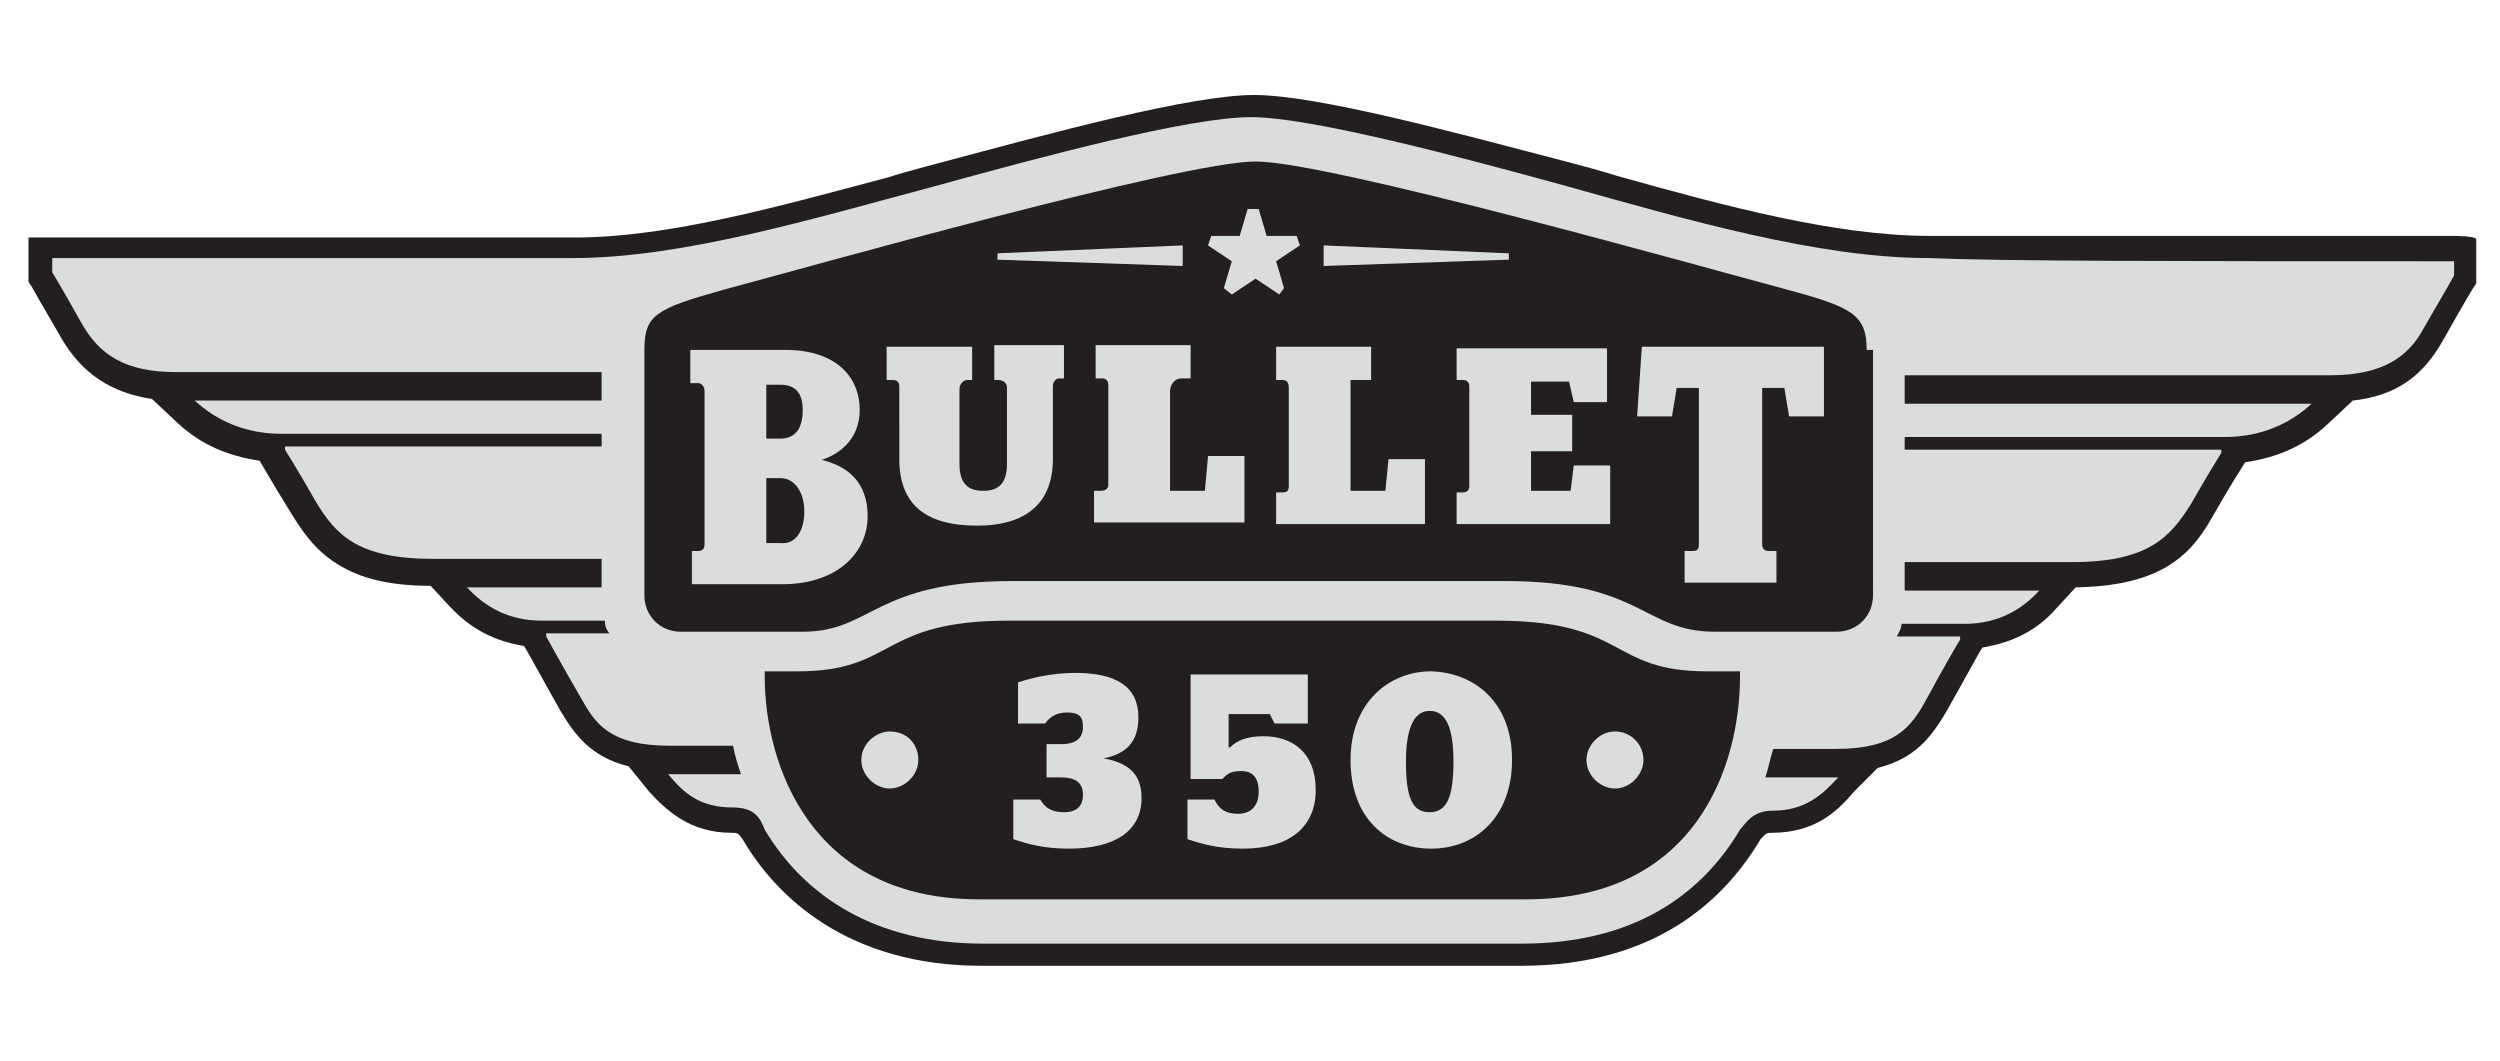 <?xml version="1.0" encoding="utf-8"?>
<!-- Generator: Adobe Illustrator 22.0.1, SVG Export Plug-In . SVG Version: 6.00 Build 0)  -->
<svg version="1.1" id="Layer_1" xmlns="http://www.w3.org/2000/svg" xmlns:xlink="http://www.w3.org/1999/xlink" x="0px" y="0px"
	 viewBox="0 0 157.9 67" style="enable-background:new 0 0 157.9 67;" xml:space="preserve">
<style type="text/css">
	.st0{fill:#231F20;}
	.st1{fill:#DBDCDD;}
	.st2{fill:#B79B5B;}
	.st3{fill:#AD9752;}
	.st4{fill:#A5A8A9;}
	.st5{fill:#ED1C24;}
	.st6{fill:#FFFFFF;}
</style>
<g id="Layer_1_2_">
	<g>
		<path class="st0" d="M155,14.9c-11.6,0-20.4,0-26.3,0c-3,0-5.2,0-6.8,0c-6,0-13-1.9-19.8-3.8c-0.9-0.3-3.2-0.9-3.2-0.9
			C92,8.4,83.2,6,79.2,6c-4,0-12.8,2.4-19.9,4.3c0,0-2.3,0.6-3.2,0.9c-6.8,1.8-13.8,3.8-19.8,3.8c-1.5,0-3.8,0-6.8,0
			c-5.8,0-14.6,0-26.3,0H1.8v1.5v0.9v0.4l0.2,0.3c0,0,0.5,0.9,1.9,3.3c1.3,2.2,3.1,3.4,5.7,3.8l1.6,1.5c1.5,1.4,3.2,2.1,5.2,2.4l0,0
			c0,0,0.8,1.4,2.1,3.5c0.7,1.1,1.5,2.3,3.1,3.2c1.4,0.8,3.2,1.2,5.6,1.2l1.2,1.3c1.4,1.5,2.9,2.2,4.7,2.5c0.2,0.3,1,1.8,2.3,4.1
			c0.9,1.5,1.9,2.9,4.3,3.5L41,50c1.1,1.2,2.6,2.6,5.2,2.6c0.4,0,0.4,0,0.7,0.4c2.1,3.6,6.6,8,15.1,8h34.1c8.6,0,12.9-4.3,15.1-8
			c0.3-0.3,0.3-0.4,0.7-0.4c2.7,0,4.1-1.3,5.2-2.6l1.5-1.5c2.4-0.6,3.4-2,4.3-3.5c1.3-2.3,2.1-3.8,2.3-4.1c1.8-0.3,3.4-1,4.7-2.5
			l1.2-1.3c5-0.1,7.1-1.7,8.6-4.4c1.2-2.1,2.1-3.5,2.1-3.5l0,0c2-0.3,3.7-1,5.2-2.4l1.6-1.5c2.7-0.3,4.4-1.5,5.7-3.8
			c1.4-2.5,1.9-3.3,1.9-3.3l0.2-0.3v-0.4v-0.9v-1.5C156.3,14.9,155,14.9,155,14.9z"/>
		<path class="st1" d="M103.8,48c0,0.9-0.8,1.8-1.8,1.8c-0.9,0-1.8-0.8-1.8-1.8c0-0.9,0.8-1.8,1.8-1.8C103,46.2,103.8,47,103.8,48z
			 M56.2,46.2c-0.9,0-1.8,0.8-1.8,1.8c0,0.9,0.8,1.8,1.8,1.8c0.9,0,1.8-0.8,1.8-1.8C58,47,57.3,46.2,56.2,46.2z M81.1,18.2l-0.5-1.7
			l1.5-1l-0.2-0.6H80l-0.5-1.7h-0.7l-0.5,1.7h-1.8l-0.2,0.6l1.5,1l-0.5,1.7l0.5,0.4l1.5-1l1.5,1L81.1,18.2z M95.3,16l-11.7-0.5v1.3
			l11.7-0.4C95.3,16.4,95.3,16,95.3,16z M74.7,15.5L63,16v0.4l11.7,0.4V15.5z M54.8,32.6c0,2.3-1.9,4.3-5.4,4.3h-5.7v-2.1h0.4
			c0.3,0,0.4-0.2,0.4-0.4v-9.7c0-0.3-0.2-0.5-0.4-0.5h-0.5v-2.1h6c3.2,0,4.7,1.7,4.7,3.8c0,1.9-1.4,2.9-2.6,3.2V29
			C53.6,29.4,54.8,30.5,54.8,32.6z M48.4,27.7h0.9c0.9,0,1.4-0.6,1.4-1.8c0-1-0.4-1.6-1.4-1.6h-0.9V27.7z M50.8,32.3
			c0-1.2-0.6-2.1-1.5-2.1h-0.9v4.1h0.9C50.2,34.4,50.8,33.6,50.8,32.3z M62.7,24c0,0,0.1,0,0.3,0c0.4,0,0.6,0.2,0.6,0.5
			c0,0.3,0,4.8,0,4.8c0,1.2-0.5,1.7-1.5,1.7c-1,0-1.5-0.5-1.5-1.7c0,0,0-4.5,0-4.7c0-0.3,0.2-0.6,0.5-0.6c0.2,0,0.3,0,0.3,0v-2.1
			h-5.4V24h0.4c0.3,0,0.4,0.2,0.4,0.4V29c0,2.8,1.6,4.2,4.9,4.2c3.2,0,4.8-1.5,4.8-4.2v-4.6c0-0.3,0.2-0.5,0.4-0.5h0.3v-2.1h-4.4V24
			z M76.1,31h-2.2c0,0,0-6,0-6.3c0-0.4,0.3-0.8,0.7-0.8c0.3,0,0.6,0,0.6,0v-2.1h-6v2.1h0.4c0.3,0,0.4,0.2,0.4,0.4v6.3
			c0,0.3-0.2,0.4-0.5,0.4h-0.4v2h9.5v-4.2h-2.3L76.1,31z M87.5,31h-2.2v-7h1.3v-2.1h-6V24H81c0.3,0,0.4,0.2,0.4,0.5v6.2
			c0,0.3-0.1,0.4-0.4,0.4h-0.4v2H90V29h-2.3L87.5,31z M99.2,31h-2.5v-2.5h2.6v-2.3h-2.6v-2.1h2.4l0.3,1.3h2.1v-3.4H92V24h0.4
			c0.3,0,0.4,0.2,0.4,0.4v6.3c0,0.3-0.2,0.4-0.4,0.4H92v2h9.7v-3.7h-2.3L99.2,31z M103.4,26.3h2.2l0.3-1.8h1.4v9.9
			c0,0.3-0.1,0.4-0.4,0.4h-0.5v2h5.8v-2h-0.5c-0.3,0-0.4-0.2-0.4-0.4v-9.9h1.4l0.3,1.8h2.2v-4.4h-11.5L103.4,26.3L103.4,26.3z
			 M69.7,47.9L69.7,47.9c1.5-0.3,2.2-1.1,2.2-2.6c0-2-1.5-2.8-4-2.8c-1.4,0-2.7,0.3-3.6,0.6v2.6H66c0.3-0.4,0.7-0.7,1.4-0.7
			c0.8,0,1,0.3,1,0.9c0,0.7-0.4,1.1-1.4,1.1h-0.9v2.1h0.9c0.9,0,1.4,0.3,1.4,1.1s-0.5,1.1-1.2,1.1c-0.8,0-1.2-0.3-1.5-0.8H64v2.5
			c0.9,0.3,1.9,0.6,3.5,0.6c2.9,0,4.6-1.1,4.6-3.2C72.1,49,71.4,48.2,69.7,47.9z M79.8,46.5c-1.1,0-1.7,0.3-2.1,0.7h-0.1v-2.1h2.6
			l0.3,0.6h2.1v-3.1h-7.4v6.6h2c0.3-0.3,0.5-0.5,1.2-0.5s1.1,0.4,1.1,1.3c0,0.9-0.5,1.4-1.3,1.4c-0.8,0-1.2-0.3-1.5-0.9H75V53
			c0.9,0.3,1.9,0.6,3.5,0.6c3,0,4.6-1.4,4.6-3.7C83.1,47.5,81.6,46.5,79.8,46.5z M95.5,48c0,3.6-2.3,5.6-5.1,5.6
			c-2.8,0-5.1-1.9-5.1-5.6c0-3.6,2.4-5.6,5.1-5.6C93.2,42.5,95.5,44.4,95.5,48z M91.8,48.1c0-2.2-0.5-3.2-1.5-3.2
			c-0.9,0-1.5,0.9-1.5,3.2s0.4,3.2,1.5,3.2C91.4,51.3,91.8,50.3,91.8,48.1z M155,16.5c0,0.2,0,0.7,0,0.9c0,0-0.5,0.9-1.9,3.3
			c-1,1.9-2.7,3-5.9,3c0,0-22.4,0-26.9,0v1.8h20.2h5.5c-1.3,1.2-3.1,2.1-5.5,2.1c-3.2,0-16.1,0-20.2,0v0.8h20v0.2
			c0,0-0.7,1.1-1.9,3.2c-1.3,2.1-2.7,3.7-7.5,3.7c-3.8,0-8.9,0-10.6,0v1.8h8.5c-1.1,1.2-2.6,2.1-4.7,2.1c-2.9,0-2.2,0-4,0
			c0,0.3-0.2,0.6-0.3,0.8h4v0.2c0,0-0.8,1.3-2.2,3.9c-0.9,1.6-1.9,3-5.6,3c0,0-3.4,0-4,0c-0.2,0.6-0.3,1.2-0.5,1.8h4.6
			c-1,1.1-2.1,2.1-4.1,2.1c-1.2,0-1.6,0.6-2.1,1.2c-2.5,4.2-6.8,7.2-13.8,7.2H62.1c-6.8,0-11.3-3-13.8-7.2C48,51.6,47.6,51,46.3,51
			c-2.1,0-3.1-0.9-4.1-2.1h4.6c-0.2-0.6-0.4-1.2-0.5-1.8c-0.6,0-4,0-4,0c-3.8,0-4.7-1.4-5.6-3c-1.5-2.6-2.2-3.9-2.2-3.9v-0.2h4
			c-0.2-0.2-0.3-0.5-0.3-0.8c-1.8,0-1.1,0-4,0c-2.1,0-3.6-0.9-4.7-2.1h8.5v-1.8c-1.7,0-6.7,0-10.6,0c-4.8,0-6.2-1.5-7.5-3.7
			c-1.2-2.1-1.9-3.2-1.9-3.2v-0.2h20v-0.8c-4.2,0-16.9,0-20.2,0c-2.4,0-4.2-0.9-5.5-2.1h5.5h20.2v-1.8c-4.4,0-26.9,0-26.9,0
			c-3.2,0-4.8-1.1-5.9-3c-1.4-2.5-1.9-3.3-1.9-3.3c0-0.2,0-0.8,0-0.9c17.4,0,28.5,0,32.9,0c6.9,0,15.2-2.5,22.7-4.5
			c6.9-1.9,16.2-4.4,20.1-4.4c3.8,0,13.2,2.5,20.1,4.4c7.5,2.1,15.8,4.5,22.7,4.5C126.5,16.5,137.5,16.5,155,16.5z M109.9,42.7v-0.3
			c0,0-1.9,0-2.1,0c-6.2,0-5-3.2-13.3-3.2c-1.3,0-8,0-15.4,0s-14.1,0-15.4,0c-8.2,0-7.1,3.2-13.3,3.2c-0.3,0-2.1,0-2.1,0v0.3
			c0,5.6,2.9,14.1,13.5,14.1c1.5,0,33.2,0,34.6,0C107.1,56.8,109.9,48.4,109.9,42.7z M117.9,22.1c0-2.2-0.9-2.7-5-3.8
			c-5.6-1.5-29-8.1-33.6-8.1s-28,6.6-33.6,8.1c-4.3,1.2-5,1.6-5,3.8v15.5c0,1.3,1,2.3,2.3,2.3c0,0,3.3,0,7.7,0s4.5-3.2,13.2-3.2
			c2.1,0,8.6,0,15.6,0c7,0,13.5,0,15.6,0c8.6,0,8.7,3.2,13.2,3.2s7.7,0,7.7,0c1.3,0,2.3-1,2.3-2.3V22.1H117.9z"/>
	</g>
</g>
</svg>
